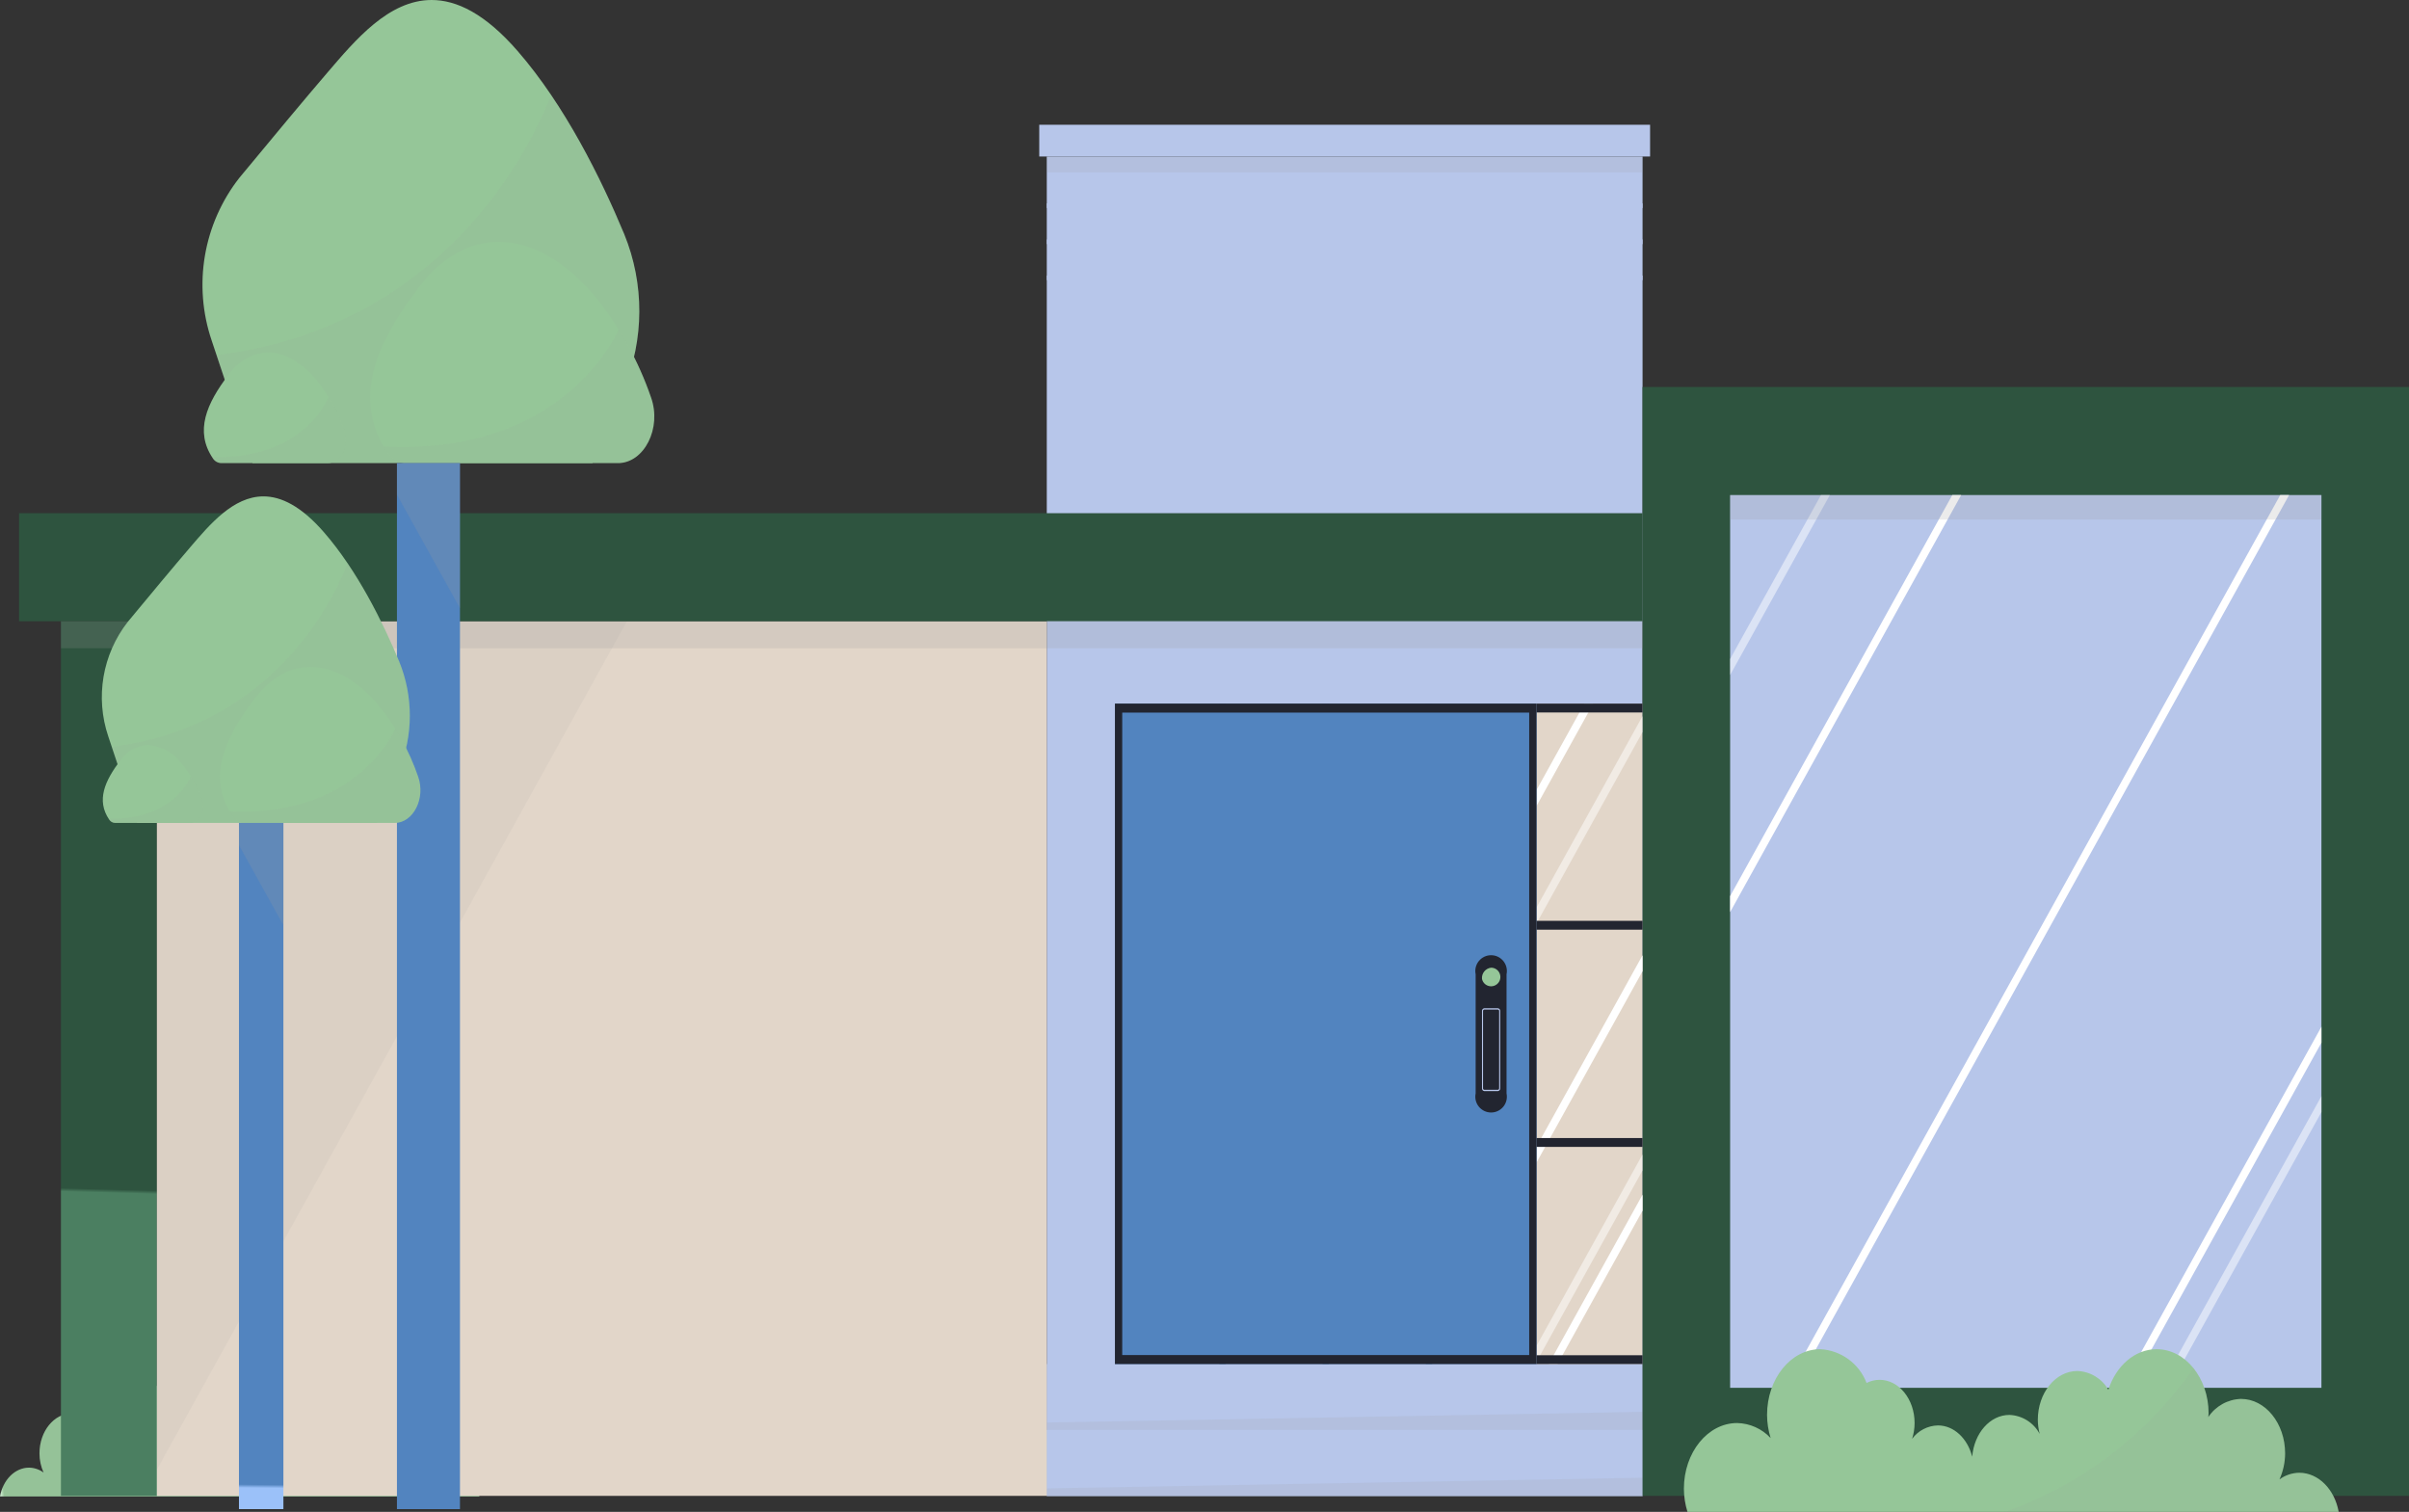 <svg id="Group_2589" data-name="Group 2589" xmlns="http://www.w3.org/2000/svg" xmlns:xlink="http://www.w3.org/1999/xlink" width="299.53" height="187.97" viewBox="0 0 299.53 187.97">
  <rect x="0" y="0" width="299.53" height="187.97" fill="#333333" stroke="none"/>
  <defs>
    <clipPath id="clip-path">
      <rect id="Rectangle_1747" data-name="Rectangle 1747" width="299.53" height="187.97" fill="none"/>
    </clipPath>
    <clipPath id="clip-path-2">
      <path id="Path_4285" data-name="Path 4285" d="M43.195,418.679a2.671,2.671,0,0,0-1.189-.288c-1.77,0-3.205,1.77-3.205,3.954a4.735,4.735,0,0,0,.228,1.444,3.027,3.027,0,0,0-2.359-1.227,3.462,3.462,0,0,0-3.139,2.858c-.178-2.142-1.627-3.819-3.41-3.819a3.282,3.282,0,0,0-2.766,1.739,5.366,5.366,0,0,0,.172-1.29c0-2.467-1.621-4.467-3.62-4.467a3.414,3.414,0,0,0-2.83,1.711,4.884,4.884,0,0,0-4.412-3.7c-2.627,0-4.756,2.627-4.756,5.868,0,.117.022.227.028.343a3.736,3.736,0,0,0-2.991-1.662c-2.23,0-4.038,2.231-4.038,4.982A5.841,5.841,0,0,0,5.42,427.5a3.152,3.152,0,0,0-1.812-.607C1.84,426.9.367,428.427,0,430.473H59.582a7.2,7.2,0,0,0,.326-2.116c0-3.32-2.181-6.011-4.872-6.011a4.32,4.32,0,0,0-3.065,1.374A7.205,7.205,0,0,0,52.3,421.6c0-3.32-2.181-6.011-4.872-6.011a4.81,4.81,0,0,0-4.233,3.089" transform="translate(0 -415.59)" fill="none"/>
    </clipPath>
    <linearGradient id="linear-gradient" x1="0.009" y1="0.871" x2="0.015" y2="0.871" gradientUnits="objectBoundingBox">
      <stop offset="0" stop-color="#c8edcb"/>
      <stop offset="1" stop-color="#95c698"/>
    </linearGradient>
    <clipPath id="clip-path-4">
      <rect id="Rectangle_1655" data-name="Rectangle 1655" width="30.541" height="13.143" fill="none"/>
    </clipPath>
    <clipPath id="clip-path-5">
      <rect id="Rectangle_1658" data-name="Rectangle 1658" width="74.078" height="166.519" fill="none"/>
    </clipPath>
    <linearGradient id="linear-gradient-2" x1="-0.732" y1="1.415" x2="-0.729" y2="1.415" gradientUnits="objectBoundingBox">
      <stop offset="0" stop-color="#e5ebf9"/>
      <stop offset="1" stop-color="#b7c6ea"/>
    </linearGradient>
    <clipPath id="clip-path-6">
      <rect id="Rectangle_1660" data-name="Rectangle 1660" width="74.078" height="0.577" fill="none"/>
    </clipPath>
    <linearGradient id="linear-gradient-3" x1="-1.757" y1="281.728" x2="-1.752" y2="281.728" xlink:href="#linear-gradient-2"/>
    <linearGradient id="linear-gradient-4" x1="-1.757" y1="273.963" x2="-1.752" y2="273.963" xlink:href="#linear-gradient-2"/>
    <linearGradient id="linear-gradient-5" x1="-1.757" y1="266.198" x2="-1.752" y2="266.198" xlink:href="#linear-gradient-2"/>
    <clipPath id="clip-path-10">
      <rect id="Rectangle_1666" data-name="Rectangle 1666" width="74.078" height="1.972" fill="none"/>
    </clipPath>
    <clipPath id="clip-path-11">
      <rect id="Rectangle_1669" data-name="Rectangle 1669" width="74.078" height="16.387" fill="none"/>
    </clipPath>
    <linearGradient id="linear-gradient-6" x1="-1.757" y1="1.121" x2="-1.752" y2="1.121" xlink:href="#linear-gradient-2"/>
    <clipPath id="clip-path-13">
      <rect id="Rectangle_1670" data-name="Rectangle 1670" width="74.078" height="2.257" fill="none"/>
    </clipPath>
    <clipPath id="clip-path-14">
      <rect id="Rectangle_1673" data-name="Rectangle 1673" width="74.078" height="8.194" fill="none"/>
    </clipPath>
    <linearGradient id="linear-gradient-7" x1="-1.757" y1="1.243" x2="-1.752" y2="1.243" xlink:href="#linear-gradient-2"/>
    <clipPath id="clip-path-17">
      <rect id="Rectangle_1677" data-name="Rectangle 1677" width="13.187" height="82.111" fill="none"/>
    </clipPath>
    <linearGradient id="linear-gradient-8" x1="-2.42" y1="2.731" x2="-2.415" y2="2.731" gradientUnits="objectBoundingBox">
      <stop offset="0" stop-color="#f7f4f0"/>
      <stop offset="1" stop-color="#e2d6c9"/>
    </linearGradient>
    <clipPath id="clip-path-18">
      <rect id="Rectangle_1679" data-name="Rectangle 1679" width="75.951" height="3.95" fill="none"/>
    </clipPath>
    <linearGradient id="linear-gradient-9" x1="-1.701" y1="43.658" x2="-1.697" y2="43.658" xlink:href="#linear-gradient-2"/>
    <clipPath id="clip-path-19">
      <rect id="Rectangle_1681" data-name="Rectangle 1681" width="95.298" height="137.862" fill="none"/>
    </clipPath>
    <linearGradient id="linear-gradient-10" x1="-1.253" y1="0.919" x2="-1.251" y2="0.919" gradientUnits="objectBoundingBox">
      <stop offset="0" stop-color="#4b7f61"/>
      <stop offset="1" stop-color="#2e543f"/>
    </linearGradient>
    <clipPath id="clip-path-20">
      <rect id="Rectangle_1683" data-name="Rectangle 1683" width="73.522" height="110.993" fill="none"/>
    </clipPath>
    <linearGradient id="linear-gradient-11" x1="-1.67" y1="1.009" x2="-1.667" y2="1.009" xlink:href="#linear-gradient-2"/>
    <clipPath id="clip-path-22">
      <rect id="Rectangle_1684" data-name="Rectangle 1684" width="12.395" height="22.373" fill="none"/>
    </clipPath>
    <clipPath id="clip-path-23">
      <rect id="Rectangle_1685" data-name="Rectangle 1685" width="13.187" height="25.784" fill="none"/>
    </clipPath>
    <clipPath id="clip-path-25">
      <rect id="Rectangle_1687" data-name="Rectangle 1687" width="20.091" height="36.265" fill="none"/>
    </clipPath>
    <clipPath id="clip-path-26">
      <rect id="Rectangle_1689" data-name="Rectangle 1689" width="73.523" height="3.045" fill="none"/>
    </clipPath>
    <clipPath id="clip-path-27">
      <rect id="Rectangle_1692" data-name="Rectangle 1692" width="52.415" height="82.111" fill="none"/>
    </clipPath>
    <linearGradient id="linear-gradient-12" x1="-1.446" y1="1.083" x2="-1.442" y2="1.083" gradientUnits="objectBoundingBox">
      <stop offset="0" stop-color="#9bc1f9"/>
      <stop offset="1" stop-color="#5284bf"/>
    </linearGradient>
    <clipPath id="clip-path-28">
      <rect id="Rectangle_1694" data-name="Rectangle 1694" width="0.778" height="82.111" fill="none"/>
    </clipPath>
    <linearGradient id="linear-gradient-13" x1="-1.784" y1="33.915" x2="-1.779" y2="33.915" xlink:href="#linear-gradient-12"/>
    <linearGradient id="linear-gradient-14" x1="-1.977" y1="33.915" x2="-1.972" y2="33.915" xlink:href="#linear-gradient-12"/>
    <clipPath id="clip-path-30">
      <rect id="Rectangle_1698" data-name="Rectangle 1698" width="0.777" height="82.111" fill="none"/>
    </clipPath>
    <linearGradient id="linear-gradient-15" x1="-2.17" y1="33.923" x2="-2.165" y2="33.923" xlink:href="#linear-gradient-12"/>
    <clipPath id="clip-path-31">
      <path id="Path_4299" data-name="Path 4299" d="M549.671,290.711v14.817a1.963,1.963,0,1,0,3.841,0V290.711a1.963,1.963,0,1,0-3.841,0" transform="translate(-549.671 -288.341)" fill="none"/>
    </clipPath>
    <linearGradient id="linear-gradient-16" x1="-10.91" y1="8.28" x2="-10.89" y2="8.28" gradientUnits="objectBoundingBox">
      <stop offset="0" stop-color="#3d4251"/>
      <stop offset="1" stop-color="#222530"/>
    </linearGradient>
    <clipPath id="clip-path-32">
      <path id="Path_4300" data-name="Path 4300" d="M552.166,314.308v-9.6a.173.173,0,0,1,.152-.187h1.7a.173.173,0,0,1,.152.187v9.6a.173.173,0,0,1-.152.187h-1.7a.173.173,0,0,1-.152-.187m.152-9.946a.319.319,0,0,0-.281.347v9.6a.32.32,0,0,0,.281.347h1.7a.32.32,0,0,0,.282-.347v-9.6a.32.32,0,0,0-.282-.347Z" transform="translate(-552.037 -304.362)" fill="none"/>
    </clipPath>
    <linearGradient id="linear-gradient-17" x1="-21.088" y1="13.822" x2="-21.05" y2="13.822" xlink:href="#linear-gradient-2"/>
    <clipPath id="clip-path-33">
      <path id="Path_4301" data-name="Path 4301" d="M416.218,213.52h50.6v79.875h-50.6Zm-.906,80.993h52.415V212.4H415.312Z" transform="translate(-415.312 -212.402)" fill="none"/>
    </clipPath>
    <linearGradient id="linear-gradient-18" x1="-2.645" y1="1.224" x2="-2.638" y2="1.224" xlink:href="#linear-gradient-16"/>
    <clipPath id="clip-path-34">
      <rect id="Rectangle_1703" data-name="Rectangle 1703" width="11.932" height="108.739" fill="none"/>
    </clipPath>
    <linearGradient id="linear-gradient-19" x1="0.347" y1="3.624" x2="0.351" y2="3.624" xlink:href="#linear-gradient-10"/>
    <clipPath id="clip-path-35">
      <rect id="Rectangle_1705" data-name="Rectangle 1705" width="110.646" height="108.739" fill="none"/>
    </clipPath>
    <linearGradient id="linear-gradient-20" x1="-0.063" y1="0.885" x2="-0.061" y2="0.885" xlink:href="#linear-gradient-8"/>
    <clipPath id="clip-path-37">
      <rect id="Rectangle_1706" data-name="Rectangle 1706" width="58.439" height="105.482" fill="none"/>
    </clipPath>
    <clipPath id="clip-path-38">
      <rect id="Rectangle_1709" data-name="Rectangle 1709" width="201.863" height="13.434" fill="none"/>
    </clipPath>
    <linearGradient id="linear-gradient-21" x1="-0.012" y1="9.242" x2="-0.01" y2="9.242" xlink:href="#linear-gradient-10"/>
    <clipPath id="clip-path-40">
      <rect id="Rectangle_1711" data-name="Rectangle 1711" width="196.655" height="3.355" fill="none"/>
    </clipPath>
    <clipPath id="clip-path-41">
      <rect id="Rectangle_1714" data-name="Rectangle 1714" width="13.187" height="1.097" fill="none"/>
    </clipPath>
    <linearGradient id="linear-gradient-22" x1="-14.487" y1="91.618" x2="-14.462" y2="91.618" xlink:href="#linear-gradient-16"/>
    <linearGradient id="linear-gradient-23" x1="-14.487" y1="66.972" x2="-14.462" y2="66.972" xlink:href="#linear-gradient-16"/>
    <linearGradient id="linear-gradient-24" x1="-14.487" y1="42.36" x2="-14.462" y2="42.36" xlink:href="#linear-gradient-16"/>
    <linearGradient id="linear-gradient-25" x1="-14.487" y1="17.748" x2="-14.462" y2="17.748" xlink:href="#linear-gradient-16"/>
    <clipPath id="clip-path-45">
      <path id="Path_4303" data-name="Path 4303" d="M552.036,293.518a1.156,1.156,0,1,0,1.131-1.4,1.284,1.284,0,0,0-1.131,1.4" transform="translate(-552.036 -292.122)" fill="none"/>
    </clipPath>
    <linearGradient id="linear-gradient-26" x1="-71.41" y1="21.328" x2="-71.28" y2="21.328" xlink:href="#linear-gradient"/>
    <clipPath id="clip-path-46">
      <path id="Path_4304" data-name="Path 4304" d="M103.94,0c-5.341,0-9.5,5-12.916,8.98-2.673,3.11-7.153,8.492-11,13.145a21.571,21.571,0,0,0-3.43,20.206l5.089,15.244h42.256l3.9-9.244a25.225,25.225,0,0,0,.063-19.2c-2.886-6.933-7.384-16.04-13.283-22.809C110.6,1.708,107.072,0,103.952,0Z" transform="translate(-75.468)" fill="none"/>
    </clipPath>
    <linearGradient id="linear-gradient-27" x1="-0.427" y1="3.265" x2="-0.421" y2="3.265" xlink:href="#linear-gradient"/>
    <clipPath id="clip-path-48">
      <rect id="Rectangle_1723" data-name="Rectangle 1723" width="52.564" height="45.772" fill="none"/>
    </clipPath>
    <clipPath id="clip-path-49">
      <path id="Path_4306" data-name="Path 4306" d="M144.036,78.513c-5.525,7.212-8.475,14.092-3.931,20.8a2.533,2.533,0,0,0,2.061,1.2h26.521c3.261,0,5.478-4.351,4.112-8.169a41.081,41.081,0,0,0-6.936-12.522c-3.853-4.58-8.044-6.816-12-6.817-3.613,0-7.032,1.864-9.827,5.512" transform="translate(-137.876 -73.001)" fill="none"/>
    </clipPath>
    <linearGradient id="linear-gradient-28" x1="-1.132" y1="5.74" x2="-1.124" y2="5.74" xlink:href="#linear-gradient"/>
    <clipPath id="clip-path-50">
      <path id="Path_4307" data-name="Path 4307" d="M79.013,109.152c-2.762,3.606-4.238,7.046-1.965,10.4a1.267,1.267,0,0,0,1.03.6h13.26c1.631,0,2.739-2.176,2.056-4.085a20.534,20.534,0,0,0-3.468-6.261c-1.927-2.29-4.022-3.408-6-3.408a6.214,6.214,0,0,0-4.913,2.756" transform="translate(-75.932 -106.396)" fill="none"/>
    </clipPath>
    <linearGradient id="linear-gradient-29" x1="-1.253" y1="10.479" x2="-1.236" y2="10.479" xlink:href="#linear-gradient"/>
    <clipPath id="clip-path-51">
      <rect id="Rectangle_1728" data-name="Rectangle 1728" width="7.837" height="130.049" fill="none"/>
    </clipPath>
    <linearGradient id="linear-gradient-30" x1="-0.005" y1="6.277" x2="-0.002" y2="6.277" xlink:href="#linear-gradient-12"/>
    <clipPath id="clip-path-53">
      <rect id="Rectangle_1729" data-name="Rectangle 1729" width="33.637" height="16.58" fill="none"/>
    </clipPath>
    <clipPath id="clip-path-54">
      <rect id="Rectangle_1730" data-name="Rectangle 1730" width="16.643" height="8.176" fill="none"/>
    </clipPath>
    <clipPath id="clip-path-55">
      <rect id="Rectangle_1731" data-name="Rectangle 1731" width="7.837" height="18.046" fill="none"/>
    </clipPath>
    <clipPath id="clip-path-56">
      <path id="Path_4324" data-name="Path 4324" d="M48.938,156.18c-1.885,2.193-5.043,5.988-7.759,9.269a15.209,15.209,0,0,0-2.418,14.246l3.588,10.748H72.141l2.75-6.517a17.784,17.784,0,0,0,.044-13.54C72.9,165.5,69.729,159.076,65.57,154.3c-2.835-3.253-5.32-4.456-7.521-4.455-3.768,0-6.7,3.528-9.111,6.332" transform="translate(-37.969 -149.848)" fill="none"/>
    </clipPath>
    <linearGradient id="linear-gradient-31" x1="-0.299" y1="3.11" x2="-0.29" y2="3.11" xlink:href="#linear-gradient"/>
    <clipPath id="clip-path-58">
      <rect id="Rectangle_1734" data-name="Rectangle 1734" width="37.061" height="32.273" fill="none"/>
    </clipPath>
    <clipPath id="clip-path-59">
      <path id="Path_4326" data-name="Path 4326" d="M86.315,205.205c-3.9,5.085-5.975,9.936-2.771,14.664a1.785,1.785,0,0,0,1.453.845h18.7c2.3,0,3.862-3.067,2.9-5.76a28.963,28.963,0,0,0-4.89-8.829c-2.717-3.229-5.671-4.806-8.461-4.807-2.548,0-4.958,1.314-6.929,3.886" transform="translate(-81.972 -201.319)" fill="none"/>
    </clipPath>
    <linearGradient id="linear-gradient-32" x1="-0.945" y1="5.416" x2="-0.933" y2="5.416" xlink:href="#linear-gradient"/>
    <clipPath id="clip-path-60">
      <path id="Path_4327" data-name="Path 4327" d="M40.468,226.808c-1.948,2.542-2.988,4.968-1.386,7.332a.893.893,0,0,0,.726.423h9.35c1.15,0,1.931-1.533,1.45-2.88a14.481,14.481,0,0,0-2.445-4.414,5.745,5.745,0,0,0-4.231-2.4,4.381,4.381,0,0,0-3.464,1.943" transform="translate(-38.296 -224.865)" fill="none"/>
    </clipPath>
    <linearGradient id="linear-gradient-33" x1="-0.879" y1="9.832" x2="-0.855" y2="9.832" xlink:href="#linear-gradient"/>
    <clipPath id="clip-path-61">
      <rect id="Rectangle_1739" data-name="Rectangle 1739" width="5.526" height="85.311" fill="none"/>
    </clipPath>
    <linearGradient id="linear-gradient-34" x1="0.031" y1="5.945" x2="0.036" y2="5.945" xlink:href="#linear-gradient-12"/>
    <clipPath id="clip-path-63">
      <rect id="Rectangle_1740" data-name="Rectangle 1740" width="23.716" height="11.69" fill="none"/>
    </clipPath>
    <clipPath id="clip-path-64">
      <rect id="Rectangle_1741" data-name="Rectangle 1741" width="11.735" height="5.765" fill="none"/>
    </clipPath>
    <clipPath id="clip-path-65">
      <rect id="Rectangle_1742" data-name="Rectangle 1742" width="5.526" height="12.724" fill="none"/>
    </clipPath>
    <clipPath id="clip-path-66">
      <path id="Path_4344" data-name="Path 4344" d="M680.015,412.311a4.639,4.639,0,0,0-3.845-2.325c-2.717,0-4.92,2.718-4.92,6.071a7.288,7.288,0,0,0,.233,1.753,4.46,4.46,0,0,0-3.759-2.363c-2.423,0-4.392,2.279-4.633,5.19-.575-2.245-2.256-3.884-4.266-3.884a4.112,4.112,0,0,0-3.206,1.666,6.454,6.454,0,0,0,.309-1.962c0-2.968-1.95-5.374-4.356-5.374a3.628,3.628,0,0,0-1.616.392,6.536,6.536,0,0,0-5.752-4.2c-3.656,0-6.621,3.657-6.621,8.169a9.8,9.8,0,0,0,.445,2.878,5.871,5.871,0,0,0-4.164-1.866c-3.656,0-6.621,3.658-6.621,8.169a9.79,9.79,0,0,0,.444,2.875h80.97c-.5-2.779-2.5-4.861-4.9-4.861a4.281,4.281,0,0,0-2.461.825,7.942,7.942,0,0,0,.7-3.237c0-3.739-2.457-6.77-5.487-6.77a5.079,5.079,0,0,0-4.065,2.259c.007-.157.038-.306.038-.465,0-4.4-2.893-7.975-6.463-7.975-2.725,0-5.045,2.088-6,5.033" transform="translate(-627.243 -407.278)" fill="none"/>
    </clipPath>
    <linearGradient id="linear-gradient-35" x1="-8.48" y1="0.599" x2="-8.468" y2="0.599" xlink:href="#linear-gradient"/>
    <clipPath id="clip-path-68">
      <rect id="Rectangle_1745" data-name="Rectangle 1745" width="41.505" height="17.862" fill="none"/>
    </clipPath>
  </defs>
  <g id="Group_2587" data-name="Group 2587" clip-path="url(#clip-path)">
    <g id="Group_2434" data-name="Group 2434" transform="translate(0 171.169)">
      <g id="Group_2433" data-name="Group 2433" clip-path="url(#clip-path-2)">
        <path id="Path_4346" data-name="Path 4346" d="M.677,2.017,61.985,0l-.677,25.188L0,27.205Z" transform="matrix(0.99, -0.143, 0.143, 0.99, -2.663, -1.596)" fill="url(#linear-gradient)"/>
      </g>
    </g>
    <g id="Group_2439" data-name="Group 2439">
      <g id="Group_2438" data-name="Group 2438" clip-path="url(#clip-path)">
        <g id="Group_2437" data-name="Group 2437" transform="translate(0 172.908)" opacity="0.1" style="mix-blend-mode: multiply;isolation: isolate">
          <g id="Group_2436" data-name="Group 2436">
            <g id="Group_2435" data-name="Group 2435" clip-path="url(#clip-path-4)">
              <path id="Path_4286" data-name="Path 4286" d="M30.541,432.955H0c.367-2.045,1.84-3.577,3.608-3.577a3.153,3.153,0,0,1,1.812.607,5.837,5.837,0,0,1-.512-2.381c0-2.752,1.808-4.982,4.038-4.982a3.737,3.737,0,0,1,2.991,1.662c-.006-.116-.028-.225-.028-.343a6.606,6.606,0,0,1,1.378-4.129,35.111,35.111,0,0,0,17.255,13.144" transform="translate(0 -419.811)" fill="#999"/>
            </g>
          </g>
        </g>
      </g>
    </g>
    <g id="Group_2441" data-name="Group 2441" transform="translate(130.154 19.462)">
      <g id="Group_2440" data-name="Group 2440" clip-path="url(#clip-path-5)">
        <path id="Path_4347" data-name="Path 4347" d="M.183.33,167.639,0l-.183,75.478L0,75.808Z" transform="translate(-1.734 166.681) rotate(-89.405)" fill="url(#linear-gradient-2)"/>
      </g>
    </g>
    <g id="Group_2443" data-name="Group 2443" transform="translate(130.154 25.288)">
      <g id="Group_2442" data-name="Group 2442" clip-path="url(#clip-path-6)">
        <rect id="Rectangle_1659" data-name="Rectangle 1659" width="74.078" height="0.577" transform="translate(0 0)" fill="url(#linear-gradient-3)"/>
      </g>
    </g>
    <g id="Group_2445" data-name="Group 2445" transform="translate(130.154 29.772)">
      <g id="Group_2444" data-name="Group 2444" clip-path="url(#clip-path-6)">
        <rect id="Rectangle_1661" data-name="Rectangle 1661" width="74.078" height="0.577" transform="translate(0 0)" fill="url(#linear-gradient-4)"/>
      </g>
    </g>
    <g id="Group_2447" data-name="Group 2447" transform="translate(130.154 34.256)">
      <g id="Group_2446" data-name="Group 2446" clip-path="url(#clip-path-6)">
        <rect id="Rectangle_1663" data-name="Rectangle 1663" width="74.078" height="0.577" transform="translate(0 0)" fill="url(#linear-gradient-5)"/>
      </g>
    </g>
    <g id="Group_2452" data-name="Group 2452">
      <g id="Group_2451" data-name="Group 2451" clip-path="url(#clip-path)">
        <g id="Group_2450" data-name="Group 2450" transform="translate(130.154 19.462)" opacity="0.15" style="mix-blend-mode: multiply;isolation: isolate">
          <g id="Group_2449" data-name="Group 2449">
            <g id="Group_2448" data-name="Group 2448" clip-path="url(#clip-path-10)">
              <rect id="Rectangle_1665" data-name="Rectangle 1665" width="74.078" height="1.972" fill="#999"/>
            </g>
          </g>
        </g>
      </g>
    </g>
    <g id="Group_2454" data-name="Group 2454" transform="translate(130.154 169.594)">
      <g id="Group_2453" data-name="Group 2453" clip-path="url(#clip-path-11)">
        <rect id="Rectangle_1668" data-name="Rectangle 1668" width="74.078" height="16.387" fill="url(#linear-gradient-6)"/>
      </g>
    </g>
    <g id="Group_2459" data-name="Group 2459">
      <g id="Group_2458" data-name="Group 2458" clip-path="url(#clip-path)">
        <g id="Group_2457" data-name="Group 2457" transform="translate(130.154 175.53)" opacity="0.15" style="mix-blend-mode: multiply;isolation: isolate">
          <g id="Group_2456" data-name="Group 2456">
            <g id="Group_2455" data-name="Group 2455" clip-path="url(#clip-path-13)">
              <path id="Path_4287" data-name="Path 4287" d="M389.92,427.508,464,426.179v2.257H389.92Z" transform="translate(-389.92 -426.178)" fill="#999"/>
            </g>
          </g>
        </g>
      </g>
    </g>
    <g id="Group_2461" data-name="Group 2461" transform="translate(130.154 177.787)">
      <g id="Group_2460" data-name="Group 2460" clip-path="url(#clip-path-14)">
        <rect id="Rectangle_1672" data-name="Rectangle 1672" width="74.078" height="8.194" transform="translate(0)" fill="url(#linear-gradient-7)"/>
      </g>
    </g>
    <g id="Group_2466" data-name="Group 2466">
      <g id="Group_2465" data-name="Group 2465" clip-path="url(#clip-path)">
        <g id="Group_2464" data-name="Group 2464" transform="translate(130.154 183.723)" opacity="0.15" style="mix-blend-mode: multiply;isolation: isolate">
          <g id="Group_2463" data-name="Group 2463">
            <g id="Group_2462" data-name="Group 2462" clip-path="url(#clip-path-13)">
              <path id="Path_4288" data-name="Path 4288" d="M389.92,447.4,464,446.072v2.257H389.92Z" transform="translate(-389.92 -446.072)" fill="#999"/>
            </g>
          </g>
        </g>
      </g>
    </g>
    <g id="Group_2468" data-name="Group 2468" transform="translate(191.045 87.482)">
      <g id="Group_2467" data-name="Group 2467" clip-path="url(#clip-path-17)">
        <path id="Path_4348" data-name="Path 4348" d="M.64,2.007,83.9,0l-.64,21.668L0,23.675Z" transform="matrix(0.128, -0.992, 0.992, 0.128, -10.509, 81.148)" fill="url(#linear-gradient-8)"/>
      </g>
    </g>
    <g id="Group_2470" data-name="Group 2470" transform="translate(129.217 15.511)">
      <g id="Group_2469" data-name="Group 2469" clip-path="url(#clip-path-18)">
        <rect id="Rectangle_1678" data-name="Rectangle 1678" width="75.951" height="3.95" transform="translate(0 0)" fill="url(#linear-gradient-9)"/>
      </g>
    </g>
    <g id="Group_2472" data-name="Group 2472" transform="translate(204.232 48.119)">
      <g id="Group_2471" data-name="Group 2471" clip-path="url(#clip-path-19)">
        <path id="Path_4349" data-name="Path 4349" d="M13.45,14.1,183.064,0l-13.45,144.385L0,158.481Z" transform="matrix(0.477, -0.879, 0.879, 0.477, -65.677, 111.527)" fill="url(#linear-gradient-10)"/>
      </g>
    </g>
    <g id="Group_2474" data-name="Group 2474" transform="translate(215.12 61.553)">
      <g id="Group_2473" data-name="Group 2473" clip-path="url(#clip-path-20)">
        <path id="Path_4350" data-name="Path 4350" d="M12.7,13.062,146.076,0l-12.7,122.5L0,135.558Z" transform="translate(-61.351 72.89) rotate(-52.914)" fill="url(#linear-gradient-11)"/>
      </g>
    </g>
    <g id="Group_2491" data-name="Group 2491">
      <g id="Group_2490" data-name="Group 2490" clip-path="url(#clip-path)">
        <g id="Group_2477" data-name="Group 2477" transform="translate(215.12 61.553)" opacity="0.5">
          <g id="Group_2476" data-name="Group 2476">
            <g id="Group_2475" data-name="Group 2475" clip-path="url(#clip-path-22)">
              <path id="Path_4289" data-name="Path 4289" d="M644.463,171.82l12.395-22.373h-1.1l-11.3,20.39Z" transform="translate(-644.463 -149.447)" fill="#fff"/>
            </g>
          </g>
        </g>
        <path id="Path_4290" data-name="Path 4290" d="M572.34,225.129l7.051-12.726h-1.1l-5.952,10.744Z" transform="translate(-381.294 -124.92)" fill="#fff"/>
        <g id="Group_2480" data-name="Group 2480" transform="translate(191.045 89.026)" opacity="0.5">
          <g id="Group_2479" data-name="Group 2479">
            <g id="Group_2478" data-name="Group 2478" clip-path="url(#clip-path-23)">
              <path id="Path_4291" data-name="Path 4291" d="M572.34,241.934l13.187-23.8V216.15l-13.187,23.8Z" transform="translate(-572.34 -216.15)" fill="#fff"/>
            </g>
          </g>
        </g>
        <path id="Path_4292" data-name="Path 4292" d="M572.34,314.126l13.187-23.8v-1.982l-13.187,23.8Z" transform="translate(-381.294 -169.582)" fill="#fff"/>
        <g id="Group_2483" data-name="Group 2483" transform="translate(191.045 143.526)" opacity="0.5">
          <g id="Group_2482" data-name="Group 2482">
            <g id="Group_2481" data-name="Group 2481" clip-path="url(#clip-path-23)">
              <path id="Path_4293" data-name="Path 4293" d="M572.34,374.26l13.187-23.8v-1.982l-13.187,23.8Z" transform="translate(-572.34 -348.475)" fill="#fff"/>
            </g>
          </g>
        </g>
        <path id="Path_4294" data-name="Path 4294" d="M577.989,381.691l10.569-19.077v-1.983l-11.667,21.06Z" transform="translate(-384.327 -212.098)" fill="#fff"/>
        <path id="Path_4295" data-name="Path 4295" d="M644.463,201.293l28.723-51.845h-1.1L644.463,199.31Z" transform="translate(-429.343 -87.894)" fill="#fff"/>
        <path id="Path_4296" data-name="Path 4296" d="M666.249,260.44l61.493-110.993h-1.1L665.15,260.44Z" transform="translate(-443.125 -87.894)" fill="#fff"/>
        <path id="Path_4297" data-name="Path 4297" d="M791.309,354.826l23.774-42.912v-1.982l-24.873,44.894Z" transform="translate(-526.441 -182.28)" fill="#fff"/>
        <g id="Group_2486" data-name="Group 2486" transform="translate(268.551 136.281)" opacity="0.5">
          <g id="Group_2485" data-name="Group 2485">
            <g id="Group_2484" data-name="Group 2484" clip-path="url(#clip-path-25)">
              <path id="Path_4298" data-name="Path 4298" d="M805.632,367.149l18.993-34.282v-1.982l-20.091,36.265Z" transform="translate(-804.533 -330.884)" fill="#fff"/>
            </g>
          </g>
        </g>
        <g id="Group_2489" data-name="Group 2489" transform="translate(215.12 61.553)" opacity="0.2" style="mix-blend-mode: multiply;isolation: isolate">
          <g id="Group_2488" data-name="Group 2488">
            <g id="Group_2487" data-name="Group 2487" clip-path="url(#clip-path-26)">
              <rect id="Rectangle_1688" data-name="Rectangle 1688" width="73.523" height="3.045" transform="translate(0 0)" fill="#999"/>
            </g>
          </g>
        </g>
      </g>
    </g>
    <g id="Group_2493" data-name="Group 2493" transform="translate(138.63 87.482)">
      <g id="Group_2492" data-name="Group 2492" clip-path="url(#clip-path-27)">
        <path id="Path_4351" data-name="Path 4351" d="M9.469,9.7l96.6-9.7L96.6,90.39,0,100.091Z" transform="translate(-46.092 50.549) rotate(-50.819)" fill="url(#linear-gradient-12)"/>
      </g>
    </g>
    <g id="Group_2495" data-name="Group 2495" transform="translate(151.607 87.482)">
      <g id="Group_2494" data-name="Group 2494" clip-path="url(#clip-path-28)">
        <path id="Path_4352" data-name="Path 4352" d="M0,.155,82.119,0l0,1.441L0,1.6Z" transform="translate(-0.819 82.105) rotate(-89.429)" fill="url(#linear-gradient-13)"/>
      </g>
    </g>
    <g id="Group_2497" data-name="Group 2497" transform="translate(164.449 87.482)">
      <g id="Group_2496" data-name="Group 2496" clip-path="url(#clip-path-28)">
        <path id="Path_4353" data-name="Path 4353" d="M0,.155,82.119,0l0,1.441L0,1.6Z" transform="translate(-0.819 82.105) rotate(-89.429)" fill="url(#linear-gradient-14)"/>
      </g>
    </g>
    <g id="Group_2499" data-name="Group 2499" transform="translate(177.291 87.482)">
      <g id="Group_2498" data-name="Group 2498" clip-path="url(#clip-path-30)">
        <path id="Path_4354" data-name="Path 4354" d="M0,.155,82.119,0l0,1.441L0,1.6Z" transform="matrix(0.01, -1, 1, 0.01, -0.819, 82.105)" fill="url(#linear-gradient-15)"/>
      </g>
    </g>
    <g id="Group_2501" data-name="Group 2501" transform="translate(183.479 118.759)">
      <g id="Group_2500" data-name="Group 2500" clip-path="url(#clip-path-31)">
        <path id="Path_4355" data-name="Path 4355" d="M.216.567,20.178,0l-.216,6.224L0,6.791Z" transform="translate(-2.96 19.239) rotate(-81.314)" fill="url(#linear-gradient-16)"/>
      </g>
    </g>
    <g id="Group_2503" data-name="Group 2503" transform="translate(184.268 125.358)">
      <g id="Group_2502" data-name="Group 2502" clip-path="url(#clip-path-32)">
        <path id="Path_4356" data-name="Path 4356" d="M.122.3,10.673,0l-.122,3.515L0,3.815Z" transform="translate(-1.56 10.134) rotate(-81.314)" fill="url(#linear-gradient-17)"/>
      </g>
    </g>
    <g id="Group_2505" data-name="Group 2505" transform="translate(138.63 87.482)">
      <g id="Group_2504" data-name="Group 2504" clip-path="url(#clip-path-33)">
        <rect id="Rectangle_1701" data-name="Rectangle 1701" width="52.415" height="82.111" transform="translate(0)" fill="url(#linear-gradient-18)"/>
      </g>
    </g>
    <g id="Group_2507" data-name="Group 2507" transform="translate(7.577 77.241)">
      <g id="Group_2506" data-name="Group 2506" clip-path="url(#clip-path-34)">
        <path id="Path_4357" data-name="Path 4357" d="M.1.633,109.224,0l-.1,14.626L0,15.258Z" transform="translate(-3.331 108.722) rotate(-88.247)" fill="url(#linear-gradient-19)"/>
      </g>
    </g>
    <g id="Group_2509" data-name="Group 2509" transform="translate(19.508 77.241)">
      <g id="Group_2508" data-name="Group 2508" clip-path="url(#clip-path-35)">
        <path id="Path_4358" data-name="Path 4358" d="M8.36,9.36,144.4,0l-8.36,143.665L0,153.025Z" transform="translate(-37.436 4.744) rotate(-18.515)" fill="url(#linear-gradient-20)"/>
      </g>
    </g>
    <g id="Group_2514" data-name="Group 2514">
      <g id="Group_2513" data-name="Group 2513" clip-path="url(#clip-path)">
        <g id="Group_2512" data-name="Group 2512" transform="translate(19.508 77.241)" opacity="0.1" style="mix-blend-mode: multiply;isolation: isolate">
          <g id="Group_2511" data-name="Group 2511">
            <g id="Group_2510" data-name="Group 2510" clip-path="url(#clip-path-37)">
              <path id="Path_4302" data-name="Path 4302" d="M116.883,187.538H58.443V293.02Z" transform="translate(-58.444 -187.538)" fill="#999"/>
            </g>
          </g>
        </g>
      </g>
    </g>
    <g id="Group_2516" data-name="Group 2516" transform="translate(2.369 63.807)">
      <g id="Group_2515" data-name="Group 2515" clip-path="url(#clip-path-38)">
        <rect id="Rectangle_1708" data-name="Rectangle 1708" width="201.863" height="13.434" transform="translate(0 0)" fill="url(#linear-gradient-21)"/>
      </g>
    </g>
    <g id="Group_2521" data-name="Group 2521">
      <g id="Group_2520" data-name="Group 2520" clip-path="url(#clip-path)">
        <g id="Group_2519" data-name="Group 2519" transform="translate(7.577 77.241)" opacity="0.2" style="mix-blend-mode: multiply;isolation: isolate">
          <g id="Group_2518" data-name="Group 2518">
            <g id="Group_2517" data-name="Group 2517" clip-path="url(#clip-path-40)">
              <rect id="Rectangle_1710" data-name="Rectangle 1710" width="196.655" height="3.355" transform="translate(0)" fill="#999"/>
            </g>
          </g>
        </g>
      </g>
    </g>
    <g id="Group_2523" data-name="Group 2523" transform="translate(191.045 87.482)">
      <g id="Group_2522" data-name="Group 2522" clip-path="url(#clip-path-41)">
        <rect id="Rectangle_1713" data-name="Rectangle 1713" width="13.187" height="1.097" transform="translate(0)" fill="url(#linear-gradient-22)"/>
      </g>
    </g>
    <g id="Group_2525" data-name="Group 2525" transform="translate(191.045 114.487)">
      <g id="Group_2524" data-name="Group 2524" clip-path="url(#clip-path-41)">
        <rect id="Rectangle_1715" data-name="Rectangle 1715" width="13.187" height="1.097" transform="translate(0)" fill="url(#linear-gradient-23)"/>
      </g>
    </g>
    <g id="Group_2527" data-name="Group 2527" transform="translate(191.045 141.492)">
      <g id="Group_2526" data-name="Group 2526" clip-path="url(#clip-path-41)">
        <rect id="Rectangle_1717" data-name="Rectangle 1717" width="13.187" height="1.097" transform="translate(0 0)" fill="url(#linear-gradient-24)"/>
      </g>
    </g>
    <g id="Group_2529" data-name="Group 2529" transform="translate(191.045 168.496)">
      <g id="Group_2528" data-name="Group 2528" clip-path="url(#clip-path-41)">
        <rect id="Rectangle_1719" data-name="Rectangle 1719" width="13.187" height="1.097" transform="translate(0)" fill="url(#linear-gradient-25)"/>
      </g>
    </g>
    <g id="Group_2531" data-name="Group 2531" transform="translate(184.268 120.316)">
      <g id="Group_2530" data-name="Group 2530" clip-path="url(#clip-path-45)">
        <path id="Path_4359" data-name="Path 4359" d="M.09.09,3.258,0l-.09,2.592L0,2.682Z" transform="matrix(0.151, -0.989, 0.989, 0.151, -0.44, 2.803)" fill="url(#linear-gradient-26)"/>
      </g>
    </g>
    <g id="Group_2533" data-name="Group 2533" transform="translate(25.191)">
      <g id="Group_2532" data-name="Group 2532" clip-path="url(#clip-path-46)">
        <rect id="Rectangle_1722" data-name="Rectangle 1722" width="56.147" height="57.575" transform="translate(-1.199 0)" fill="url(#linear-gradient-27)"/>
      </g>
    </g>
    <g id="Group_2538" data-name="Group 2538">
      <g id="Group_2537" data-name="Group 2537" clip-path="url(#clip-path)">
        <g id="Group_2536" data-name="Group 2536" transform="translate(26.924 11.803)" opacity="0.1" style="mix-blend-mode: multiply;isolation: isolate">
          <g id="Group_2535" data-name="Group 2535">
            <g id="Group_2534" data-name="Group 2534" clip-path="url(#clip-path-48)">
              <path id="Path_4305" data-name="Path 4305" d="M122.258,28.656c-2.287,5.943-12.876,28.8-41.6,32.361l4.477,13.412h42.256l3.9-9.244a25.224,25.224,0,0,0,.063-19.2,100.745,100.745,0,0,0-9.1-17.325" transform="translate(-80.661 -28.656)" fill="#999"/>
            </g>
          </g>
        </g>
      </g>
    </g>
    <g id="Group_2540" data-name="Group 2540" transform="translate(46.023 30.067)">
      <g id="Group_2539" data-name="Group 2539" clip-path="url(#clip-path-49)">
        <rect id="Rectangle_1725" data-name="Rectangle 1725" width="38.603" height="27.508" transform="translate(-2.315 0)" fill="url(#linear-gradient-28)"/>
      </g>
    </g>
    <g id="Group_2542" data-name="Group 2542" transform="translate(25.346 43.821)">
      <g id="Group_2541" data-name="Group 2541" clip-path="url(#clip-path-50)">
        <rect id="Rectangle_1726" data-name="Rectangle 1726" width="19.302" height="13.754" transform="translate(-1.157 0)" fill="url(#linear-gradient-29)"/>
      </g>
    </g>
    <g id="Group_2544" data-name="Group 2544" transform="translate(49.355 57.575)">
      <g id="Group_2543" data-name="Group 2543" clip-path="url(#clip-path-51)">
        <path id="Path_4360" data-name="Path 4360" d="M.027.312,130.184,0l-.027,9.171L0,9.483Z" transform="translate(-1.646 130.051) rotate(-89.275)" fill="url(#linear-gradient-30)"/>
      </g>
    </g>
    <g id="Group_2555" data-name="Group 2555">
      <g id="Group_2554" data-name="Group 2554" clip-path="url(#clip-path)">
        <g id="Group_2547" data-name="Group 2547" transform="translate(47.719 40.995)" opacity="0.1" style="mix-blend-mode: multiply;isolation: isolate">
          <g id="Group_2546" data-name="Group 2546">
            <g id="Group_2545" data-name="Group 2545" clip-path="url(#clip-path-53)">
              <path id="Path_4308" data-name="Path 4308" d="M172.073,116.114c3.261,0,5.478-4.351,4.112-8.169a45.231,45.231,0,0,0-3.995-8.411c-1.723,3.516-9.122,15.528-29.232,14.527.166.285.34.57.533.854a2.533,2.533,0,0,0,2.061,1.2Z" transform="translate(-142.958 -99.534)" fill="#999"/>
            </g>
          </g>
        </g>
        <g id="Group_2550" data-name="Group 2550" transform="translate(26.37 49.399)" opacity="0.1" style="mix-blend-mode: multiply;isolation: isolate">
          <g id="Group_2549" data-name="Group 2549">
            <g id="Group_2548" data-name="Group 2548" clip-path="url(#clip-path-54)">
              <path id="Path_4309" data-name="Path 4309" d="M93.511,119.939C89.937,127.079,82,127.486,79,127.365c.032.05.057.1.091.15a1.265,1.265,0,0,0,1.03.6h13.26c1.63,0,2.739-2.175,2.056-4.084a22.723,22.723,0,0,0-1.926-4.092" transform="translate(-78.999 -119.939)" fill="#999"/>
            </g>
          </g>
        </g>
        <path id="Path_4310" data-name="Path 4310" d="M152.555,148.343v-8.554h0v8.554" transform="translate(-101.632 -82.214)" fill="#fff"/>
        <path id="Path_4311" data-name="Path 4311" d="M152.555,229.686V168.114h0v61.572" transform="translate(-101.632 -98.873)" fill="#fff"/>
        <path id="Path_4312" data-name="Path 4312" d="M152.555,378.956V325.322h0v53.634" transform="translate(-101.632 -191.332)" fill="#fff"/>
        <path id="Path_4313" data-name="Path 4313" d="M157.251,184.62V139.79h0v44.83" transform="translate(-104.761 -82.215)" fill="#fff"/>
        <path id="Path_4314" data-name="Path 4314" d="M157.251,339.423V258.1h0v81.319" transform="translate(-104.761 -151.798)" fill="#fff"/>
        <path id="Path_4315" data-name="Path 4315" d="M161.946,142.094v-2.3h0v2.3" transform="translate(-107.889 -82.215)" fill="#fff"/>
        <path id="Path_4316" data-name="Path 4316" d="M161.946,167.268v-14.2h0v14.2" transform="translate(-107.889 -90.024)" fill="#fff"/>
        <path id="Path_4317" data-name="Path 4317" d="M161.946,263.957V194.995h0v68.962" transform="translate(-107.889 -114.682)" fill="#fff"/>
        <path id="Path_4318" data-name="Path 4318" d="M161.946,406.565v-34.3h0v34.3" transform="translate(-107.889 -218.941)" fill="#fff"/>
        <path id="Path_4319" data-name="Path 4319" d="M166.642,151.456V139.79h0v11.666" transform="translate(-111.017 -82.215)" fill="#fff"/>
        <path id="Path_4320" data-name="Path 4320" d="M166.642,189.3V175.169h0V189.3" transform="translate(-111.017 -103.022)" fill="#fff"/>
        <path id="Path_4321" data-name="Path 4321" d="M166.642,250.1V217.918h0V250.1" transform="translate(-111.017 -128.164)" fill="#fff"/>
        <path id="Path_4322" data-name="Path 4322" d="M166.642,367.562V305.949h0v61.613" transform="translate(-111.017 -179.938)" fill="#fff"/>
        <g id="Group_2553" data-name="Group 2553" transform="translate(49.355 57.575)" opacity="0.2" style="mix-blend-mode: multiply;isolation: isolate">
          <g id="Group_2552" data-name="Group 2552">
            <g id="Group_2551" data-name="Group 2551" clip-path="url(#clip-path-55)">
              <path id="Path_4323" data-name="Path 4323" d="M147.859,143.723l7.837,14.113V139.79h-7.837Z" transform="translate(-147.859 -139.789)" fill="#999"/>
            </g>
          </g>
        </g>
      </g>
    </g>
    <g id="Group_2557" data-name="Group 2557" transform="translate(12.674 61.718)">
      <g id="Group_2556" data-name="Group 2556" clip-path="url(#clip-path-56)">
        <rect id="Rectangle_1733" data-name="Rectangle 1733" width="39.588" height="40.595" transform="translate(-0.846 0)" fill="url(#linear-gradient-31)"/>
      </g>
    </g>
    <g id="Group_2562" data-name="Group 2562">
      <g id="Group_2561" data-name="Group 2561" clip-path="url(#clip-path)">
        <g id="Group_2560" data-name="Group 2560" transform="translate(13.896 70.04)" opacity="0.1" style="mix-blend-mode: multiply;isolation: isolate">
          <g id="Group_2559" data-name="Group 2559">
            <g id="Group_2558" data-name="Group 2558" clip-path="url(#clip-path-58)">
              <path id="Path_4325" data-name="Path 4325" d="M70.959,170.053c-1.612,4.19-9.079,20.306-29.329,22.817l3.157,9.456H74.58l2.749-6.517a17.784,17.784,0,0,0,.045-13.54,71.015,71.015,0,0,0-6.415-12.216" transform="translate(-41.63 -170.053)" fill="#999"/>
            </g>
          </g>
        </g>
      </g>
    </g>
    <g id="Group_2564" data-name="Group 2564" transform="translate(27.362 82.917)">
      <g id="Group_2563" data-name="Group 2563" clip-path="url(#clip-path-59)">
        <rect id="Rectangle_1736" data-name="Rectangle 1736" width="27.218" height="19.395" transform="translate(-1.632 0)" fill="url(#linear-gradient-32)"/>
      </g>
    </g>
    <g id="Group_2566" data-name="Group 2566" transform="translate(12.783 92.615)">
      <g id="Group_2565" data-name="Group 2565" clip-path="url(#clip-path-60)">
        <rect id="Rectangle_1737" data-name="Rectangle 1737" width="13.609" height="9.697" transform="translate(-0.816 0)" fill="url(#linear-gradient-33)"/>
      </g>
    </g>
    <g id="Group_2568" data-name="Group 2568" transform="translate(29.711 102.313)">
      <g id="Group_2567" data-name="Group 2567" clip-path="url(#clip-path-61)">
        <path id="Path_4361" data-name="Path 4361" d="M.019.2,85.407,0l-.019,6.4L0,6.606Z" transform="translate(-1.08 85.314) rotate(-89.275)" fill="url(#linear-gradient-34)"/>
      </g>
    </g>
    <g id="Group_2579" data-name="Group 2579">
      <g id="Group_2578" data-name="Group 2578" clip-path="url(#clip-path)">
        <g id="Group_2571" data-name="Group 2571" transform="translate(28.558 90.622)" opacity="0.1" style="mix-blend-mode: multiply;isolation: isolate">
          <g id="Group_2570" data-name="Group 2570">
            <g id="Group_2569" data-name="Group 2569" clip-path="url(#clip-path-63)">
              <path id="Path_4328" data-name="Path 4328" d="M106.082,231.717c2.3,0,3.862-3.067,2.9-5.76a31.929,31.929,0,0,0-2.817-5.93c-1.215,2.479-6.432,10.948-20.611,10.243.117.2.24.4.376.6a1.786,1.786,0,0,0,1.453.846Z" transform="translate(-85.554 -220.027)" fill="#999"/>
            </g>
          </g>
        </g>
        <g id="Group_2574" data-name="Group 2574" transform="translate(13.505 96.548)" opacity="0.1" style="mix-blend-mode: multiply;isolation: isolate">
          <g id="Group_2573" data-name="Group 2573">
            <g id="Group_2572" data-name="Group 2572" clip-path="url(#clip-path-64)">
              <path id="Path_4329" data-name="Path 4329" d="M50.69,234.414c-2.52,5.034-8.118,5.321-10.232,5.236.023.035.04.07.064.106a.893.893,0,0,0,.727.423H50.6c1.15,0,1.931-1.534,1.45-2.88a15.994,15.994,0,0,0-1.358-2.885" transform="translate(-40.458 -234.414)" fill="#999"/>
            </g>
          </g>
        </g>
        <path id="Path_4330" data-name="Path 4330" d="M92.321,254.441V248.41h0v6.031" transform="translate(-61.504 -146.098)" fill="#fff"/>
        <path id="Path_4331" data-name="Path 4331" d="M92.321,311.794V268.381h0v43.413" transform="translate(-61.504 -157.843)" fill="#fff"/>
        <path id="Path_4332" data-name="Path 4332" d="M92.321,410.658V379.224h0v31.433" transform="translate(-61.504 -223.033)" fill="#fff"/>
        <path id="Path_4333" data-name="Path 4333" d="M95.632,280.019V248.41h0v31.609" transform="translate(-63.71 -146.098)" fill="#fff"/>
        <path id="Path_4334" data-name="Path 4334" d="M95.632,382.784V331.83h0v50.953" transform="translate(-63.71 -195.159)" fill="#fff"/>
        <path id="Path_4335" data-name="Path 4335" d="M98.942,250.035v-1.624h0v1.624" transform="translate(-65.916 -146.098)" fill="#fff"/>
        <path id="Path_4336" data-name="Path 4336" d="M98.942,267.784V257.772h0v10.013" transform="translate(-65.916 -151.603)" fill="#fff"/>
        <path id="Path_4337" data-name="Path 4337" d="M98.942,335.957V287.334h0v48.623" transform="translate(-65.916 -168.99)" fill="#fff"/>
        <path id="Path_4338" data-name="Path 4338" d="M98.942,430.125v-17.8h0v17.8" transform="translate(-65.916 -242.5)" fill="#fff"/>
        <path id="Path_4339" data-name="Path 4339" d="M102.253,256.635V248.41h0v8.225" transform="translate(-68.122 -146.097)" fill="#fff"/>
        <path id="Path_4340" data-name="Path 4340" d="M102.253,283.319v-9.964h0v9.964" transform="translate(-68.122 -160.768)" fill="#fff"/>
        <path id="Path_4341" data-name="Path 4341" d="M102.253,326.185V303.5h0v22.688" transform="translate(-68.122 -178.495)" fill="#fff"/>
        <path id="Path_4342" data-name="Path 4342" d="M102.253,402.624V365.565h0v37.059" transform="translate(-68.122 -215)" fill="#fff"/>
        <g id="Group_2577" data-name="Group 2577" transform="translate(29.711 102.313)" opacity="0.2" style="mix-blend-mode: multiply;isolation: isolate">
          <g id="Group_2576" data-name="Group 2576">
            <g id="Group_2575" data-name="Group 2575" clip-path="url(#clip-path-65)">
              <path id="Path_4343" data-name="Path 4343" d="M89.01,251.183l5.526,9.95V248.41H89.01Z" transform="translate(-89.01 -248.41)" fill="#999"/>
            </g>
          </g>
        </g>
      </g>
    </g>
    <g id="Group_2581" data-name="Group 2581" transform="translate(209.372 167.746)">
      <g id="Group_2580" data-name="Group 2580" clip-path="url(#clip-path-66)">
        <path id="Path_4362" data-name="Path 4362" d="M2.741.921,36.971,0,34.23,83.316,0,84.236Z" transform="matrix(0.143, -0.99, 0.99, 0.143, -3.619, 22.394)" fill="url(#linear-gradient-35)"/>
      </g>
    </g>
    <g id="Group_2586" data-name="Group 2586">
      <g id="Group_2585" data-name="Group 2585" clip-path="url(#clip-path)">
        <g id="Group_2584" data-name="Group 2584" transform="translate(249.281 170.108)" opacity="0.1" style="mix-blend-mode: multiply;isolation: isolate">
          <g id="Group_2583" data-name="Group 2583">
            <g id="Group_2582" data-name="Group 2582" clip-path="url(#clip-path-68)">
              <path id="Path_4345" data-name="Path 4345" d="M746.8,430.877h41.5c-.5-2.779-2.5-4.861-4.9-4.861a4.28,4.28,0,0,0-2.461.825,7.942,7.942,0,0,0,.7-3.237c0-3.739-2.457-6.771-5.487-6.771a5.078,5.078,0,0,0-4.065,2.259c.007-.157.038-.306.038-.465a8.976,8.976,0,0,0-1.873-5.612A47.716,47.716,0,0,1,746.8,430.877" transform="translate(-746.805 -413.015)" fill="#999"/>
            </g>
          </g>
        </g>
      </g>
    </g>
  </g>
</svg>
